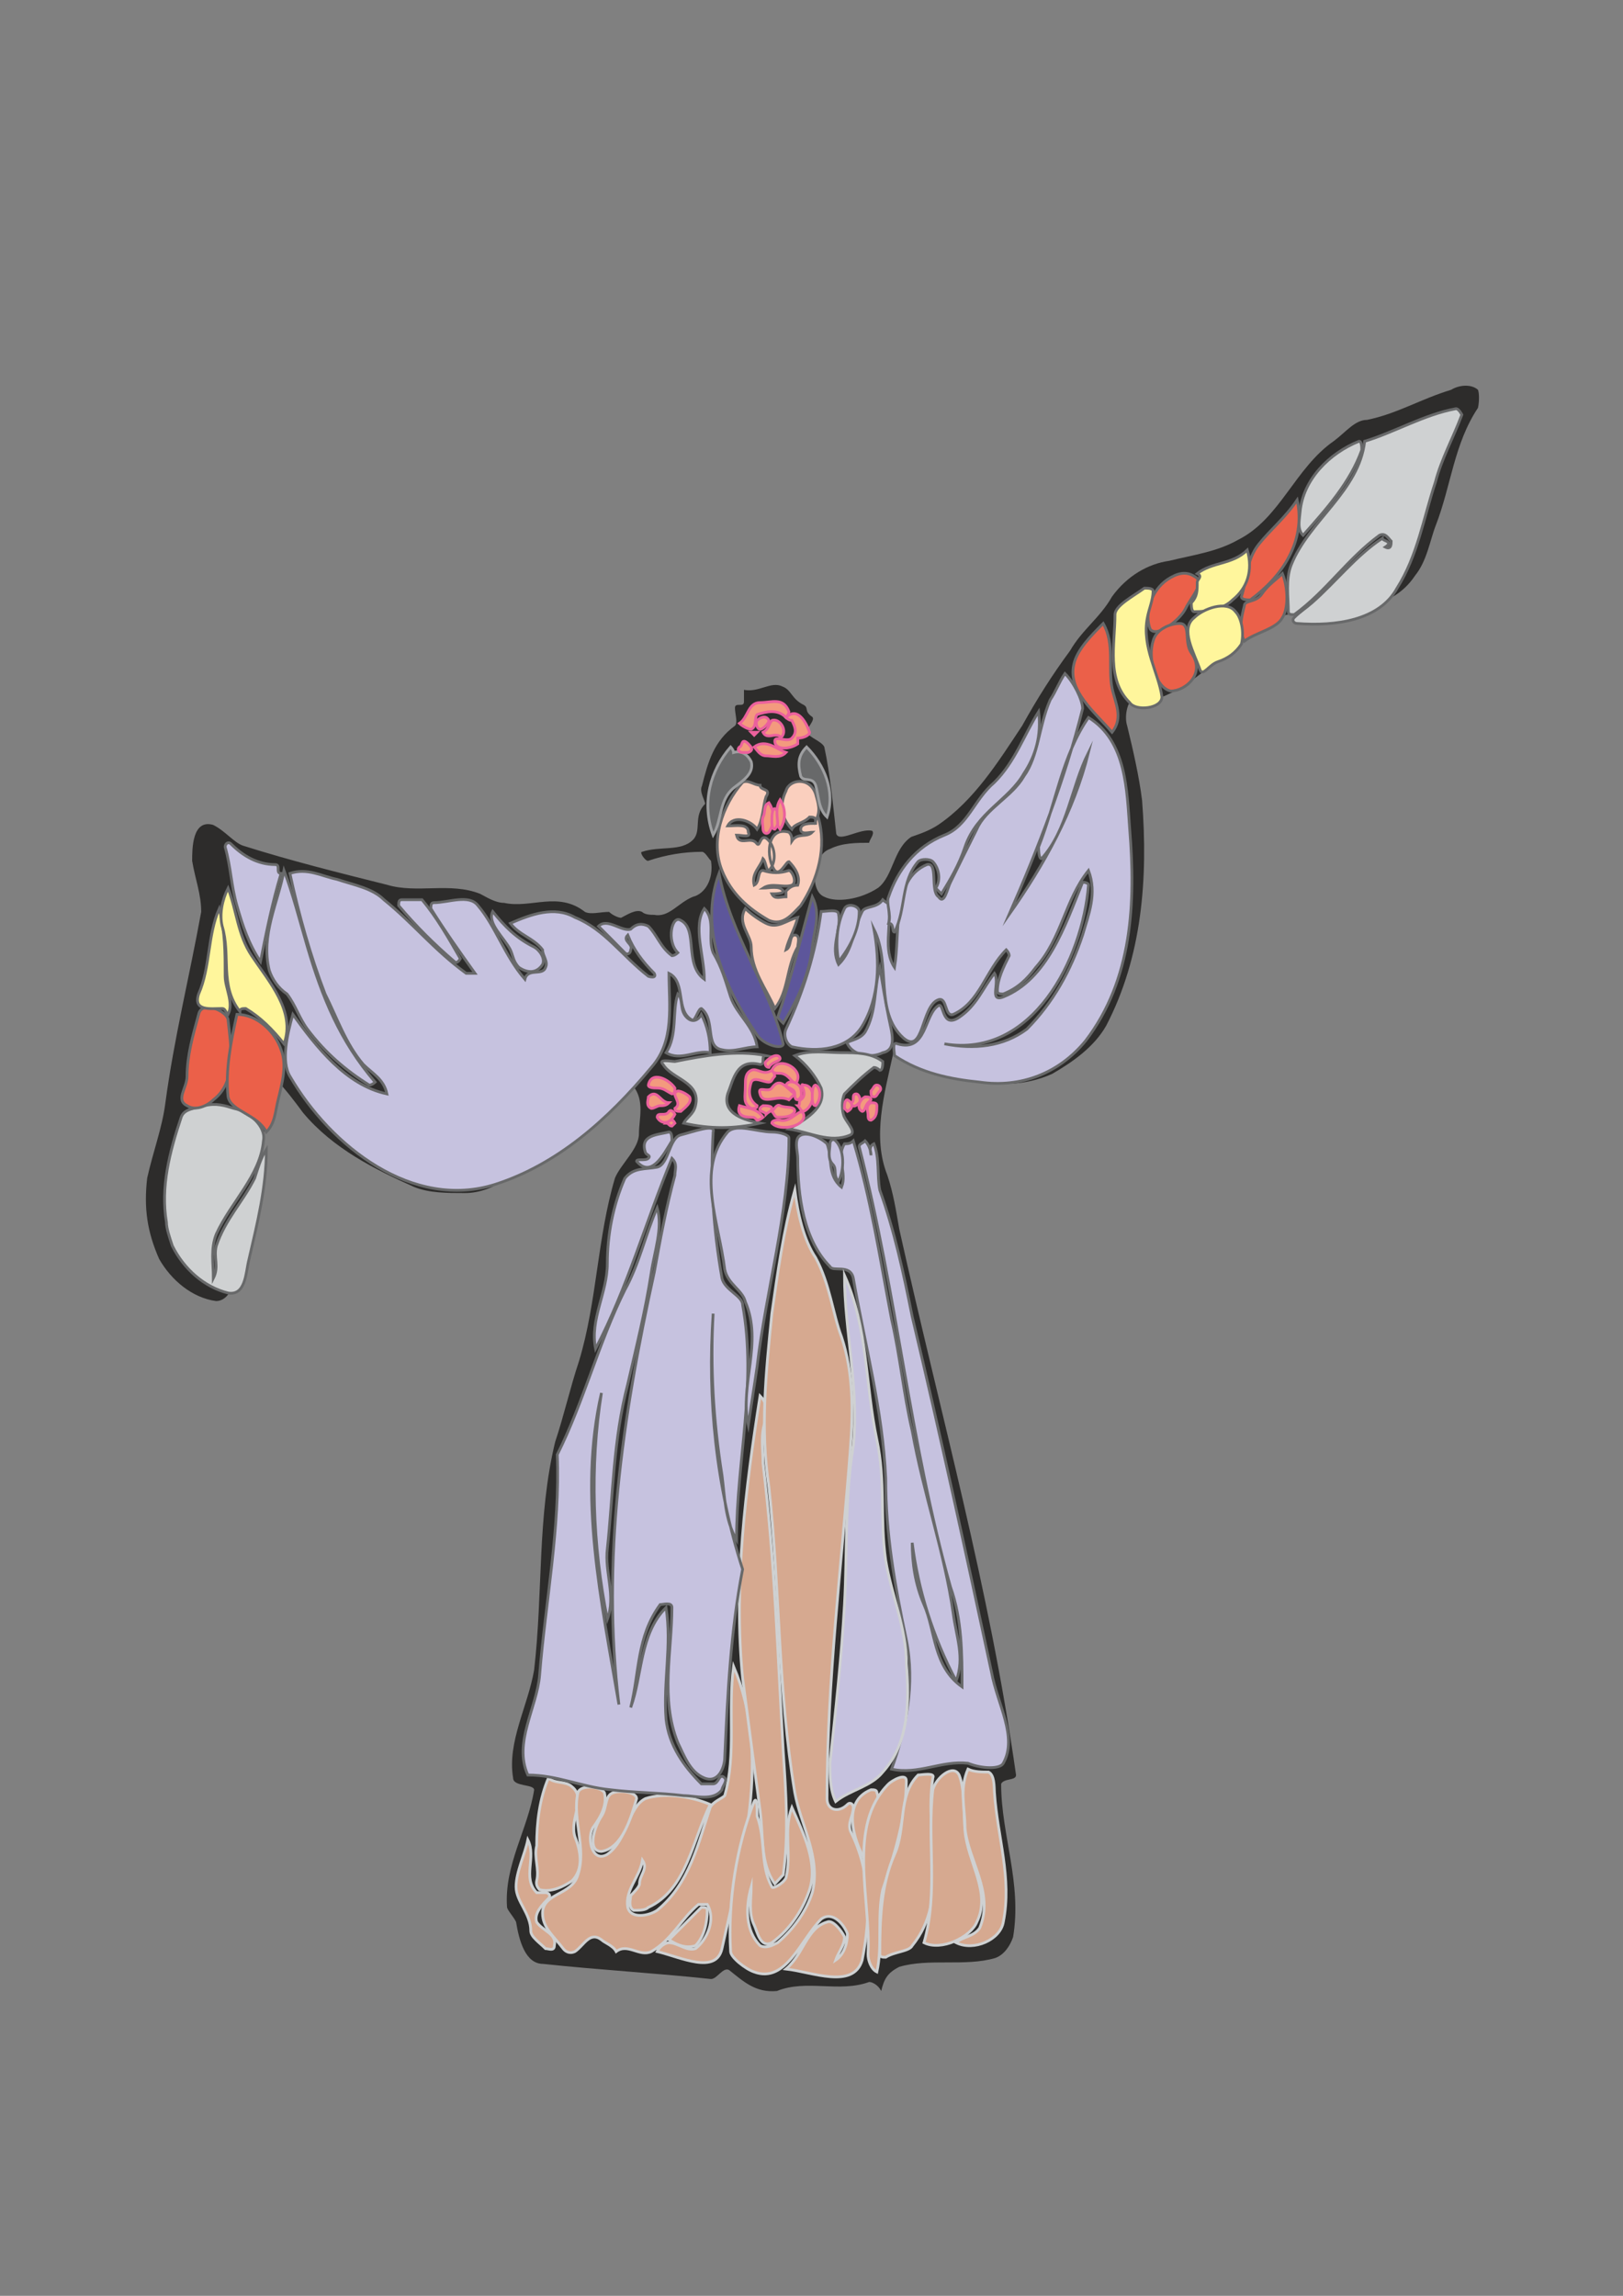 <?xml version="1.0" encoding="utf-8"?>
<!-- Created by UniConvertor 2.0rc4 (https://sk1project.net/) -->
<svg xmlns="http://www.w3.org/2000/svg" height="841.89pt" viewBox="0 0 595.276 841.89" width="595.276pt" version="1.1" xmlns:xlink="http://www.w3.org/1999/xlink" id="f0d2c311-f612-11ea-b9d2-dcc15c148e23">

<rect x="0" y="0" width="595.276" height="841.89" fill="#808080" stroke="none"/>

<g>
	<path style="fill:#2d2c2b;" d="M 170.558,437.505 C 164.006,437.505 157.382,437.505 151.91,435.273 137.582,428.865 122.174,421.233 111.158,408.057 107.918,403.665 104.606,399.273 101.294,395.961 93.59,420.153 95.75,447.369 84.806,471.561 84.806,473.793 82.574,477.105 79.262,477.105 70.478,475.953 62.774,469.401 58.382,461.697 53.99,451.761 52.694,442.977 53.99,431.961 56.15,422.313 59.462,413.601 60.614,404.745 63.854,380.553 69.398,358.593 73.79,334.401 73.79,327.777 71.558,322.305 70.478,315.681 70.478,311.289 70.478,300.273 78.182,302.505 82.574,304.665 85.886,309.057 89.198,310.137 106.766,315.681 124.406,320.073 141.974,324.465 152.99,327.777 165.086,323.385 176.102,327.777 178.262,328.857 181.574,331.089 184.886,331.089 194.75,333.249 204.686,326.697 214.55,334.401 216.782,335.481 220.094,334.401 223.406,334.401 224.486,335.481 226.718,336.561 227.798,336.561 229.958,335.481 233.27,333.249 235.502,334.401 236.582,335.481 238.814,335.481 239.894,335.481 245.366,336.561 248.678,331.089 254.15,328.857 258.614,327.777 261.854,322.305 260.774,315.681 259.694,314.601 258.614,312.369 257.462,312.369 250.91,312.369 244.286,313.449 237.662,315.681 236.582,315.681 234.35,312.369 235.502,312.369 242.054,310.137 249.758,312.369 254.15,307.977 257.462,304.665 254.15,299.193 258.614,294.801 258.614,293.505 256.382,290.337 257.462,288.177 259.694,279.393 261.854,271.689 269.558,266.145 270.71,265.065 269.558,261.753 269.558,259.593 269.558,257.361 272.87,259.593 272.87,257.361 272.87,256.281 272.87,254.049 272.87,252.969 278.414,254.049 282.806,249.657 286.982,251.745 290.294,252.969 290.294,256.281 294.686,258.441 296.846,259.593 294.686,260.673 297.926,262.905 299.15,263.841 295.766,267.297 295.766,268.377 296.846,270.537 301.166,271.689 302.318,273.849 304.478,283.785 305.63,295.881 306.71,305.745 307.79,309.057 315.494,303.585 319.886,304.665 320.966,305.745 318.806,307.977 318.806,309.057 314.414,309.057 308.87,309.057 304.478,311.289 297.926,313.449 296.846,326.697 302.318,328.857 306.71,331.089 315.494,329.937 322.118,325.545 327.662,321.153 327.662,311.289 334.214,306.897 337.526,305.745 340.766,304.665 344.078,302.505 357.326,293.505 366.11,279.393 374.894,266.145 380.366,256.281 385.91,247.497 392.462,238.641 396.926,230.865 403.478,226.545 407.87,218.769 413.414,211.137 421.118,206.745 428.822,205.665 437.606,203.505 446.39,202.353 454.094,197.961 469.502,190.257 474.974,171.537 489.302,161.673 493.694,158.361 497.006,153.969 501.398,153.969 512.414,151.737 521.198,146.265 532.214,142.953 535.526,140.937 539.918,140.937 542.078,142.953 542.582,144.105 542.582,147.345 542.078,149.577 533.294,162.753 532.214,178.161 526.67,192.489 524.51,197.961 523.43,205.665 518.966,211.137 514.574,217.761 508.022,221.073 501.398,222.153 491.534,224.385 481.598,223.305 471.734,225.465 454.094,230.865 443.078,249.657 424.43,256.281 421.118,257.361 417.806,255.201 415.574,256.281 413.414,257.361 412.334,262.905 413.414,266.145 415.574,275.001 417.806,284.721 418.886,293.505 421.118,322.305 418.886,350.889 405.71,376.161 401.318,383.865 393.614,389.337 385.91,393.801 366.11,402.585 346.31,393.801 327.662,386.097 324.278,401.505 319.886,416.841 325.43,430.881 327.662,437.505 328.67,444.057 329.822,450.681 345.23,520.017 362.798,581.577 372.662,650.913 372.662,653.073 368.27,651.993 367.19,654.153 367.19,672.873 374.894,690.441 371.582,710.313 370.502,713.553 368.27,716.865 365.03,718.017 354.014,721.257 340.766,718.017 329.822,721.257 325.43,723.489 324.278,725.721 323.198,730.113 322.118,727.881 319.886,726.801 318.806,726.801 307.79,730.833 295.766,725.721 284.966,730.113 277.262,730.833 272.87,726.801 267.398,722.409 265.166,721.257 263.006,725.721 260.774,725.721 239.894,723.489 220.094,722.409 199.214,720.177 192.59,720.177 190.358,711.393 189.278,704.769 188.198,702.609 185.966,700.377 185.966,699.297 184.886,683.889 193.67,670.713 195.902,656.385 195.902,654.153 188.198,655.305 188.198,651.993 185.966,638.817 193.67,625.569 195.902,612.393 199.214,583.809 196.982,556.305 203.606,528.801 206.918,518.865 209.078,509.001 212.39,499.065 219.014,477.105 219.014,453.993 225.566,431.961 227.798,426.705 234.35,421.233 234.35,415.761 234.35,410.289 236.582,403.665 232.19,398.193 221.174,414.681 202.454,423.393 185.966,431.961 181.574,435.273 176.102,437.505 170.558,437.505 L 170.558,437.505 Z" />
	<path style="stroke:#68696a;stroke-width:1.008;stroke-miterlimit:10.433;fill:#facfbe;" d="M 275.534,347.217 C 275.534,355.857 280.934,362.337 284.174,369.825 289.358,363.417 288.278,354.777 292.598,347.217 292.598,346.137 293.678,342.897 291.518,342.897 289.358,342.897 290.438,347.217 288.278,348.297 289.358,343.977 291.518,340.737 292.598,336.417 288.278,337.497 285.254,340.737 280.934,338.577 278.774,337.497 275.534,335.337 273.374,333.177 270.134,338.577 275.534,342.897 275.534,347.217 L 275.534,347.217 Z" />
	<path style="stroke:#68696a;stroke-width:1.008;stroke-miterlimit:10.433;fill:#facfbe;" d="M 264.806,319.209 C 268.19,327.705 274.454,333.177 282.014,337.497 287.27,339.657 290.438,335.337 293.678,332.097 300.086,322.449 303.326,310.569 300.086,299.625 299.15,299.625 299.15,300.849 299.15,301.929 296.918,301.929 293.678,301.929 293.678,304.089 293.678,306.249 296.918,305.169 297.926,305.169 295.838,307.329 292.598,305.169 290.438,308.409 290.438,307.329 290.438,306.249 289.358,305.169 280.934,302.865 280.934,314.889 284.174,319.209 286.118,321.369 288.278,315.969 289.358,315.969 291.518,318.129 293.678,321.369 292.598,324.609 290.438,324.609 289.358,325.689 288.278,326.769 288.278,327.777 288.278,327.777 288.278,328.857 286.118,328.857 284.174,329.937 283.094,327.777 284.174,327.777 287.27,327.777 287.27,326.769 286.118,324.609 282.014,325.689 279.854,325.689 283.094,323.529 287.27,325.689 290.438,324.609 292.598,323.529 290.438,319.209 289.358,319.209 286.118,320.289 283.094,320.289 279.854,319.209 277.694,319.209 278.774,323.529 276.614,324.609 275.534,320.289 278.774,318.129 279.854,314.889 280.934,315.969 280.934,319.209 282.014,319.209 285.254,315.969 284.174,309.489 280.934,307.329 278.774,306.249 278.774,310.569 277.694,309.489 275.534,306.249 271.214,310.569 270.134,306.249 272.366,306.249 275.534,307.329 274.454,305.169 274.454,301.929 270.134,302.865 266.894,302.865 269.054,298.689 275.534,300.849 277.694,304.089 279.854,300.849 279.854,295.449 280.934,292.209 283.094,288.969 278.774,290.049 278.774,287.961 276.614,287.961 274.454,285.801 272.366,286.881 264.806,295.449 260.486,308.409 264.806,319.209 L 264.806,319.209 Z" />
	<path style="stroke:#68696a;stroke-width:1.008;stroke-miterlimit:10.433;fill:#facfbe;" d="M 299.15,291.129 C 296.918,284.649 289.358,285.801 288.278,290.049 286.118,294.369 286.118,299.625 290.438,304.089 291.518,301.929 294.758,301.929 296.918,299.625 297.926,299.625 299.15,299.625 299.15,300.849 301.166,297.609 300.086,294.369 299.15,291.129 L 299.15,291.129 Z" />
	<path style="stroke:#cfd1d2;stroke-width:1.008;stroke-miterlimit:10.433;fill:#d6a990;" d="M 196.838,689.721 C 196.622,690.801 196.838,691.881 197.918,692.961 202.238,694.041 206.558,691.881 209.798,689.721 214.118,685.401 213.038,678.921 210.878,673.593 208.718,667.113 215.198,659.553 209.798,655.233 207.638,653.073 203.318,654.153 201.158,651.993 197.918,659.553 196.838,668.193 196.838,676.833 195.758,681.081 197.918,685.401 196.838,689.721 L 196.838,689.721 Z" />
	<path style="stroke:#cfd1d2;stroke-width:1.008;stroke-miterlimit:10.433;fill:#d6a990;" d="M 206.558,714.561 C 207.206,715.425 208.718,716.649 210.878,715.641 214.118,713.481 216.278,708.081 220.598,711.321 221.678,712.401 224.918,713.481 225.998,715.641 230.246,712.401 234.566,717.729 238.886,715.641 246.446,711.321 249.686,703.761 256.166,698.361 257.246,698.361 258.326,698.361 259.406,698.361 262.646,703.761 259.406,711.321 255.086,714.561 251.846,715.641 248.606,712.401 245.366,712.401 244.286,712.401 242.126,713.481 241.046,715.641 249.686,717.729 262.646,724.209 264.806,714.561 272.366,680.001 283.094,644.433 269.054,611.025 266.894,627.225 270.134,643.353 265.814,658.473 264.806,659.553 261.566,660.633 260.486,662.793 256.166,675.753 252.926,690.801 241.046,700.521 237.806,702.681 231.326,703.761 230.246,699.441 229.166,692.961 234.566,688.641 235.646,682.161 237.806,685.401 234.566,687.489 234.566,690.801 234.566,691.881 232.406,694.041 231.326,695.121 231.326,696.201 230.246,699.441 232.406,700.521 234.566,700.521 236.726,700.521 237.806,699.441 251.846,692.961 254.006,674.673 260.486,661.713 252.926,658.473 243.206,657.393 236.726,659.553 230.246,662.793 230.246,674.673 222.758,680.001 217.358,683.241 215.198,674.673 217.358,670.353 220.598,666.033 222.758,661.713 221.678,657.393 220.598,655.233 213.038,654.153 211.958,657.393 209.798,667.113 215.198,677.769 211.958,687.489 209.798,695.121 198.998,694.041 198.998,701.601 198.998,707.001 203.318,710.241 206.558,714.561 L 206.558,714.561 Z" />
	<path style="stroke:#cfd1d2;stroke-width:1.008;stroke-miterlimit:10.433;fill:#d6a990;" d="M 189.278,691.881 C 189.278,697.353 194.678,701.601 194.678,708.081 194.678,710.241 197.918,712.401 200.078,714.561 201.158,714.561 203.318,715.641 203.318,713.481 204.398,709.161 198.998,708.081 196.838,704.841 195.758,701.601 198.998,698.361 201.158,696.201 202.238,695.121 201.158,694.041 200.078,694.041 198.998,694.041 197.918,694.041 196.838,694.041 191.438,688.641 196.838,681.081 193.598,674.673 192.518,680.001 189.278,686.481 189.278,691.881 L 189.278,691.881 Z" />
	<path style="stroke:#cfd1d2;stroke-width:1.008;stroke-miterlimit:10.433;fill:#d6a990;" d="M 220.598,666.033 C 217.934,669.993 215.198,678.921 220.598,678.921 228.086,677.769 231.326,667.113 233.486,659.553 233.486,657.393 228.086,656.313 224.918,657.393 221.678,658.473 222.758,662.793 220.598,666.033 L 220.598,666.033 Z" />
	<path style="stroke:#cfd1d2;stroke-width:1.008;stroke-miterlimit:10.433;fill:#d6a990;" d="M 278.774,663.873 C 280.07,673.737 278.774,683.241 284.174,690.801 285.254,689.721 286.118,688.641 287.27,687.489 289.358,672.513 288.278,657.393 287.27,642.273 285.254,606.705 284.174,572.217 279.854,536.649 279.854,531.249 278.774,525.849 280.934,520.521 282.014,517.209 280.934,514.041 278.774,511.881 273.374,546.369 269.054,580.857 272.366,615.345 274.454,631.545 276.614,647.673 278.774,663.873 L 278.774,663.873 Z" />
	<path style="stroke:#cfd1d2;stroke-width:1.008;stroke-miterlimit:10.433;fill:#d6a990;" d="M 303.326,659.553 C 303.326,616.353 308.654,574.377 311.894,531.249 312.974,517.209 312.974,503.241 308.654,490.281 305.414,481.713 304.406,470.913 299.15,461.193 294.758,454.713 292.598,444.993 291.518,436.425 287.27,451.473 285.254,466.593 283.094,481.713 280.934,503.241 278.774,523.689 282.014,545.289 286.118,583.017 285.254,619.665 291.518,657.393 293.678,669.273 301.166,681.081 297.926,694.041 295.838,700.521 291.518,707.001 285.254,712.401 283.094,713.481 280.934,714.561 278.774,713.481 273.374,708.081 273.374,699.441 275.534,691.881 275.534,696.201 274.454,701.601 276.614,705.921 277.694,708.081 278.774,714.561 283.094,712.401 290.438,707.001 294.758,699.441 296.918,692.961 300.086,683.241 294.758,672.513 290.438,662.793 287.27,671.433 290.438,680.001 288.278,688.641 287.27,690.801 283.094,692.961 283.094,691.881 278.774,684.321 280.934,674.673 277.694,666.033 277.694,663.873 277.694,658.473 276.614,660.633 270.134,676.833 266.894,697.281 267.974,715.641 267.974,717.729 273.374,722.049 276.614,723.129 288.278,727.449 293.678,711.321 301.166,703.761 305.414,700.521 309.734,705.921 310.814,709.161 310.814,712.401 309.734,716.649 306.494,718.809 307.574,715.641 309.734,713.481 309.734,710.241 308.654,708.081 305.414,703.761 303.326,704.841 295.838,707.001 294.758,716.649 288.278,722.049 297.926,723.129 312.974,729.609 316.214,718.809 319.454,702.681 319.454,686.481 311.894,671.433 310.814,668.193 312.974,666.033 312.974,662.793 312.974,661.713 311.894,660.633 310.814,661.713 307.574,664.953 303.326,663.873 303.326,659.553 L 303.326,659.553 Z" />
	<path style="stroke:#cfd1d2;stroke-width:1.008;stroke-miterlimit:10.433;fill:#d6a990;" d="M 248.606,708.081 C 247.526,709.161 246.446,710.241 245.366,711.321 248.606,713.481 251.846,714.561 255.086,713.481 258.326,710.241 259.406,704.841 259.406,700.521 259.406,699.441 258.326,699.441 257.246,699.441 254.006,702.681 251.846,704.841 248.606,708.081 L 248.606,708.081 Z" />
	<path style="stroke:#cfd1d2;stroke-width:1.008;stroke-miterlimit:10.433;fill:#d6a990;" d="M 320.534,663.873 C 320.894,661.713 322.694,659.553 321.614,657.393 321.614,656.313 320.534,656.313 319.454,656.313 308.654,660.633 312.974,674.673 317.294,682.161 320.534,676.833 319.454,670.353 320.534,663.873 L 320.534,663.873 Z" />
	<path style="stroke:#cfd1d2;stroke-width:1.008;stroke-miterlimit:10.433;fill:#d6a990;" d="M 325.934,654.153 C 310.526,669.489 319.454,696.201 318.374,716.649 318.374,718.809 319.454,722.049 321.614,723.129 323.774,713.481 321.614,702.681 323.774,692.961 328.094,680.001 332.414,666.033 332.414,653.073 332.414,649.833 327.014,653.073 325.934,654.153 L 325.934,654.153 Z" />
	<path style="stroke:#cfd1d2;stroke-width:1.008;stroke-miterlimit:10.433;fill:#d6a990;" d="M 328.094,680.001 C 323.126,691.233 322.694,703.761 322.694,716.649 322.694,717.729 323.774,717.729 324.854,717.729 328.094,715.641 333.494,715.641 334.574,713.481 348.614,696.201 338.894,673.593 342.134,651.993 343.214,649.833 337.814,650.913 336.734,650.913 329.174,658.473 332.414,670.353 328.094,680.001 L 328.094,680.001 Z" />
	<path style="stroke:#cfd1d2;stroke-width:1.008;stroke-miterlimit:10.433;fill:#d6a990;" d="M 353.942,671.433 C 353.294,663.801 353.942,656.313 351.782,650.913 349.622,646.593 343.214,651.993 342.134,656.313 339.974,674.673 344.222,694.041 338.894,712.401 345.302,715.641 356.102,710.241 358.262,704.841 363.662,694.041 355.022,683.241 353.942,671.433 L 353.942,671.433 Z" />
	<path style="stroke:#cfd1d2;stroke-width:1.008;stroke-miterlimit:10.433;fill:#d6a990;" d="M 364.742,657.393 C 364.598,655.017 364.742,650.913 362.582,649.833 360.422,649.833 357.182,649.833 355.022,648.753 351.782,656.313 353.942,662.793 353.942,670.353 355.022,682.161 364.742,694.041 359.342,707.001 357.182,710.241 352.862,710.241 350.702,712.401 357.182,715.641 366.902,711.321 367.982,704.841 371.222,688.641 365.822,673.593 364.742,657.393 L 364.742,657.393 Z" />
	<path style="stroke:#68696a;stroke-width:1.008;stroke-miterlimit:10.433;fill:#c6c2df;" d="M 197.918,614.265 C 196.982,626.145 188.198,639.033 193.598,650.913 204.398,650.913 213.038,655.233 223.838,656.313 232.406,657.393 242.126,657.393 250.766,658.473 255.086,658.473 261.566,660.633 264.806,656.313 264.806,655.233 266.894,653.073 265.814,651.993 263.726,649.833 263.726,654.153 261.566,654.153 260.486,654.153 258.326,654.153 257.246,654.153 250.766,647.673 245.366,640.113 244.286,630.465 243.206,616.425 246.446,603.465 244.286,589.497 234.566,599.217 235.646,614.265 231.326,626.145 234.566,613.185 233.486,600.225 242.126,588.417 243.206,588.417 246.446,587.337 246.446,589.497 246.446,605.625 242.126,622.905 248.606,639.033 250.766,643.353 252.926,649.833 258.326,651.993 263.726,654.153 265.814,647.673 265.814,644.433 266.894,620.745 267.974,598.137 272.366,575.457 262.646,545.289 259.406,512.961 261.566,481.713 260.486,501.081 261.566,520.521 264.806,540.969 265.814,548.529 265.814,557.169 270.134,564.657 270.134,535.569 277.694,507.561 272.366,478.473 272.366,475.233 265.814,473.073 264.806,468.753 261.566,450.393 260.486,433.185 261.566,415.113 262.646,411.873 254.006,415.113 249.686,416.193 245.366,417.273 245.366,426.921 241.046,428.001 236.726,428.865 232.406,428.001 229.166,432.105 224.918,441.825 222.758,452.553 222.758,463.353 222.758,474.153 216.278,483.801 218.438,494.601 230.246,471.993 236.726,448.233 246.446,424.761 248.606,426.921 247.526,428.865 247.526,431.025 244.286,442.905 242.126,454.713 239.966,466.593 228.086,520.521 220.598,572.217 227.006,625.065 220.598,587.337 211.958,548.529 220.598,510.801 216.278,537.729 217.358,566.745 222.758,593.817 225.998,585.177 221.678,576.537 222.758,567.897 224.918,547.449 224.918,528.009 230.246,507.561 233.486,493.521 236.726,480.633 238.886,466.593 239.966,459.033 243.206,450.393 241.046,442.905 236.726,452.553 234.566,463.353 229.166,473.073 219.518,492.441 214.118,514.041 204.398,533.409 205.478,560.409 200.078,587.337 197.918,614.265 L 197.918,614.265 Z" />
	<path style="stroke:#68696a;stroke-width:1.008;stroke-miterlimit:10.433;fill:#c6c2df;" d="M 283.094,415.113 C 277.622,415.113 270.134,411.873 266.894,415.113 255.086,428.865 263.726,448.233 265.814,465.513 266.894,470.913 272.366,473.073 273.374,477.393 279.854,492.441 271.214,507.561 274.454,522.609 275.534,515.121 276.614,508.641 277.694,501.081 280.934,473.073 289.358,444.993 289.358,417.273 289.358,416.193 286.118,415.113 283.094,415.113 L 283.094,415.113 Z" />
	<path style="stroke:#68696a;stroke-width:1.008;stroke-miterlimit:10.433;fill:#c6c2df;" d="M 292.598,424.761 C 292.598,438.585 294.758,454.713 304.406,464.433 305.414,466.593 311.894,463.353 312.974,468.753 317.294,493.521 323.774,517.209 324.854,542.049 324.854,562.497 328.094,580.857 332.414,601.305 335.654,617.505 332.414,633.705 327.014,648.753 336.734,650.913 345.302,645.513 355.022,646.593 360.422,648.753 366.902,648.753 367.982,646.593 373.382,636.945 365.822,625.065 363.662,613.185 353.942,567.897 345.302,528.009 334.574,482.793 331.334,466.593 328.094,451.473 322.694,436.425 321.614,431.025 322.694,424.761 320.534,419.433 318.374,420.513 319.454,422.601 319.454,423.681 319.454,421.521 318.374,419.433 317.294,418.353 316.214,419.433 315.134,419.433 315.134,420.513 329.174,475.233 333.494,528.009 348.614,581.937 352.862,593.817 352.862,606.705 352.862,618.585 342.134,611.025 343.214,598.137 338.894,588.417 335.654,580.857 334.574,573.297 334.574,565.737 336.734,583.017 342.134,600.225 350.702,616.425 353.942,607.785 350.702,600.225 349.622,591.657 346.382,568.977 338.894,548.529 334.574,524.697 331.334,510.801 330.254,497.841 327.014,483.801 322.694,461.193 319.454,439.665 312.974,418.353 311.894,419.433 310.814,419.433 309.734,419.433 306.494,424.761 310.814,429.945 308.654,435.345 303.326,431.025 305.414,424.761 303.326,419.433 301.166,417.273 294.758,414.033 292.598,417.273 291.518,419.433 292.598,422.601 292.598,424.761 L 292.598,424.761 Z" />
	<path style="stroke:#cfd1d2;stroke-width:1.008;stroke-miterlimit:10.433;fill:#c6c2df;" d="M 309.734,588.417 C 308.654,607.785 306.494,627.225 304.406,646.593 304.406,650.913 304.406,656.313 306.494,660.633 311.894,656.313 319.454,655.233 323.774,649.833 333.494,639.033 333.494,623.985 332.414,609.945 332.414,597.057 327.014,585.177 324.854,572.217 322.694,557.169 324.854,543.129 321.614,528.009 317.294,507.561 318.374,487.041 309.734,467.673 309.734,488.121 315.134,508.641 312.974,530.169 309.734,549.609 310.814,568.977 309.734,588.417 L 309.734,588.417 Z" />
	<path style="stroke:#68696a;stroke-width:1.008;stroke-miterlimit:10.433;fill:#c6c2df;" d="M 267.974,365.577 C 266.03,359.601 264.806,354.777 261.566,349.377 259.406,343.977 262.646,337.497 258.326,333.177 254.006,339.657 258.326,350.457 258.326,359.097 250.766,353.697 256.166,340.737 249.686,337.497 246.446,335.337 244.286,345.057 248.606,349.377 248.606,349.377 247.526,350.457 246.446,350.457 242.126,347.217 241.046,342.897 237.806,339.657 235.646,338.577 233.486,338.577 231.326,340.737 228.086,341.817 222.758,336.417 219.518,339.657 222.758,342.897 225.998,346.137 229.166,349.377 230.246,350.457 231.326,349.377 231.326,348.297 232.406,346.137 228.086,345.057 230.246,342.897 232.406,348.297 235.646,352.617 239.966,356.937 241.046,359.097 237.806,358.017 237.806,358.017 228.086,350.457 221.678,340.737 210.878,336.417 203.318,332.097 194.678,335.337 187.19,338.577 190.358,342.897 195.758,343.977 198.998,348.297 198.998,350.457 201.158,352.617 200.078,354.777 198.998,358.017 193.598,354.777 192.518,359.097 185.03,350.457 181.79,339.657 175.31,332.097 172.07,327.777 164.51,331.017 159.11,331.017 158.03,331.017 158.03,332.097 158.03,333.177 163.43,341.817 168.83,349.377 174.23,356.937 173.15,356.937 172.07,356.937 170.99,356.937 159.11,348.297 151.55,338.577 140.822,329.937 136.502,325.689 130.022,324.609 123.542,322.449 118.142,321.369 112.742,318.129 106.334,320.289 109.574,335.337 113.822,350.457 119.222,364.497 123.542,373.065 126.782,382.785 133.262,390.345 136.502,393.585 140.822,395.745 141.902,401.145 126.782,397.905 115.982,383.865 107.414,371.985 105.254,379.545 103.094,389.265 106.334,394.665 121.382,420.513 151.55,443.985 181.79,434.265 204.398,426.921 222.758,410.793 238.886,391.425 247.526,381.705 245.366,368.745 245.366,356.937 251.846,360.177 247.526,370.905 254.006,374.145 255.086,374.145 256.166,369.825 257.246,369.825 262.646,374.145 258.326,383.865 264.806,384.945 269.054,386.025 273.374,383.865 277.694,383.865 276.614,376.305 270.134,371.985 267.974,365.577 L 267.974,365.577 Z" />
	<path style="stroke:#68696a;stroke-width:1.008;stroke-miterlimit:10.433;fill:#c6c2df;" d="M 112.742,347.217 C 109.862,337.425 107.414,327.777 104.174,319.209 102.014,331.017 95.534,342.897 98.774,355.857 99.854,359.097 102.014,362.337 105.254,364.497 108.494,368.745 109.574,373.065 112.742,377.385 119.222,386.025 126.782,392.505 135.422,397.905 136.502,397.905 137.582,396.825 137.582,396.825 124.622,381.705 118.142,365.577 112.742,347.217 L 112.742,347.217 Z" />
	<path style="stroke:#68696a;stroke-width:1.008;stroke-miterlimit:10.433;fill:#c6c2df;" d="M 86.894,332.097 C 88.982,339.441 91.214,346.137 95.534,352.617 97.694,341.817 99.854,331.017 103.094,320.289 100.934,320.289 103.094,317.049 100.934,317.049 94.454,317.049 89.054,313.809 84.734,309.489 83.654,308.409 82.574,309.489 82.574,310.569 84.734,318.129 84.734,324.609 86.894,332.097 L 86.894,332.097 Z" />
	<path style="stroke:#68696a;stroke-width:1.008;stroke-miterlimit:10.433;fill:#c6c2df;" d="M 151.55,329.937 C 150.47,329.937 148.382,329.937 147.302,329.937 146.222,329.937 146.222,331.017 146.222,332.097 152.63,339.657 159.11,346.137 166.67,352.617 167.75,353.697 168.83,351.537 168.83,351.537 164.51,343.977 160.19,336.417 154.79,329.937 153.782,329.937 152.63,329.937 151.55,329.937 L 151.55,329.937 Z" />
	<path style="stroke:#68696a;stroke-width:1.008;stroke-miterlimit:10.433;fill:#c6c2df;" d="M 187.19,348.297 C 188.198,350.457 188.198,352.617 190.358,354.777 193.598,356.937 196.838,356.937 198.998,353.697 200.078,351.537 197.918,348.297 195.758,347.217 189.278,343.977 185.03,339.657 180.71,334.257 178.55,338.577 185.03,343.977 187.19,348.297 L 187.19,348.297 Z" />
	<path style="stroke:#68696a;stroke-width:1.008;stroke-miterlimit:10.433;fill:#c6c2df;" d="M 251.846,373.065 C 249.11,370.329 250.766,366.585 248.606,364.497 246.446,370.905 248.606,379.545 244.286,386.025 249.686,389.265 255.086,384.945 260.486,386.025 260.486,380.625 259.406,376.305 257.246,371.985 256.166,374.145 254.006,375.225 251.846,373.065 L 251.846,373.065 Z" />
	<path style="stroke:#68696a;stroke-width:1.008;stroke-miterlimit:10.433;fill:#c6c2df;" d="M 325.934,373.065 C 324.638,366.657 323.774,361.257 322.694,354.777 320.534,362.337 321.614,370.905 317.294,378.465 315.134,381.705 309.734,381.705 310.814,382.785 312.974,387.105 319.454,388.185 323.774,386.025 329.174,384.945 327.014,378.465 325.934,373.065 L 325.934,373.065 Z" />
	<path style="stroke:#68696a;stroke-width:1.008;stroke-miterlimit:10.433;fill:#c6c2df;" d="M 344.222,366.585 C 347.462,365.577 346.382,373.065 349.622,371.985 359.342,367.665 361.502,355.857 369.062,348.297 369.062,348.297 370.142,349.377 370.142,350.457 367.982,354.777 365.822,359.097 365.822,363.417 365.822,364.497 366.902,364.497 367.982,364.497 373.382,362.337 376.622,359.097 379.862,354.777 389.51,343.977 390.59,329.937 399.23,319.209 402.47,327.777 399.23,335.337 397.07,342.897 392.75,355.857 386.27,367.665 376.622,377.385 367.982,383.865 357.182,384.945 346.382,382.785 378.782,388.185 397.07,351.537 399.23,324.609 399.23,323.529 397.07,323.529 397.07,323.529 390.59,339.657 384.11,359.097 367.982,365.577 362.582,367.665 366.902,360.177 364.742,356.937 360.422,362.337 358.262,368.745 351.782,373.065 345.302,377.385 346.382,367.665 344.222,368.745 338.894,371.985 339.974,386.025 329.174,382.785 327.014,381.705 328.094,386.025 328.094,387.105 337.814,393.585 348.614,395.745 359.342,396.825 374.462,398.985 388.43,393.585 398.15,381.705 415.43,359.097 416.51,331.017 414.35,304.089 413.27,290.049 413.27,271.761 399.23,263.121 389.51,277.161 387.35,294.369 380.942,310.569 380.942,311.505 380.942,314.889 382.022,314.889 391.67,304.089 392.75,288.969 399.23,275.937 393.83,297.609 383.03,317.049 370.142,335.337 380.942,310.569 390.59,285.801 397.07,259.881 397.07,256.641 393.83,250.161 390.59,246.993 388.43,250.161 387.35,253.401 385.19,256.641 380.942,266.361 380.942,277.161 375.542,284.649 371.222,292.209 361.502,296.529 358.262,304.089 355.022,310.569 351.782,317.049 348.614,323.529 347.462,325.689 346.382,332.097 344.222,328.857 341.054,326.769 344.222,315.969 339.974,317.049 327.014,322.449 330.254,341.817 328.094,354.777 323.774,348.297 327.014,339.657 325.934,332.097 325.934,331.017 324.854,331.017 323.774,329.937 321.614,333.177 317.294,332.097 316.214,334.257 312.974,340.737 312.974,348.297 307.574,353.697 304.406,347.217 308.654,340.737 307.574,335.337 307.574,333.177 303.326,334.257 301.166,334.257 299.15,349.377 294.758,363.417 288.278,377.385 287.27,379.545 288.278,382.785 290.438,383.865 300.086,386.025 310.814,384.945 316.214,376.305 322.694,365.577 322.694,352.617 320.534,340.737 327.014,353.697 320.534,370.905 331.334,380.625 338.894,387.105 337.814,368.745 344.222,366.585 L 344.222,366.585 Z" />
	<path style="stroke:#68696a;stroke-width:1.008;stroke-miterlimit:10.433;fill:#c6c2df;" d="M 353.942,310.569 C 358.19,297.897 370.142,293.289 375.542,283.641 379.862,277.161 382.022,269.601 380.942,260.961 375.542,269.601 372.302,279.321 364.742,286.881 357.182,293.289 355.022,302.865 346.382,306.249 335.654,310.569 329.174,319.209 325.934,328.857 324.854,331.017 327.014,335.337 325.934,338.577 328.094,338.577 327.014,341.817 328.094,341.817 332.414,333.177 330.254,323.529 336.734,315.969 337.814,314.889 341.054,314.889 342.134,315.969 344.222,318.129 345.302,322.449 343.214,325.689 343.214,325.689 344.222,326.769 345.302,327.777 348.614,322.449 351.782,317.049 353.942,310.569 L 353.942,310.569 Z" />
	<path style="stroke:#68696a;stroke-width:1.008;stroke-miterlimit:10.433;fill:#c6c2df;" d="M 309.734,333.177 C 306.71,339.297 306.494,346.137 307.574,352.617 311.894,347.217 315.134,340.737 315.134,334.257 315.134,332.097 310.814,331.017 309.734,333.177 L 309.734,333.177 Z" />
	<path style="stroke:#68696a;stroke-width:1.008;stroke-miterlimit:10.433;fill:#cfd1d2;" d="M 476.846,187.665 C 476.558,190.905 475.766,194.145 477.926,196.305 486.566,186.585 495.206,176.865 499.454,165.057 499.454,163.977 499.454,161.817 498.446,161.817 487.646,166.137 477.926,175.785 476.846,187.665 L 476.846,187.665 Z" />
	<path style="stroke:#68696a;stroke-width:1.008;stroke-miterlimit:10.433;fill:#cfd1d2;" d="M 481.166,221.073 C 478.862,223.089 476.846,224.313 474.686,226.473 473.606,227.553 474.686,228.633 475.766,228.633 489.806,229.713 505.934,227.553 512.414,215.673 519.974,203.721 522.134,189.825 526.454,176.865 528.686,168.297 532.934,160.737 536.174,152.097 536.174,152.097 535.094,149.865 534.014,149.865 522.134,152.097 511.334,158.577 500.534,161.817 498.446,180.105 480.086,190.905 473.606,207.105 471.446,212.433 472.526,218.769 472.526,224.313 472.526,225.393 473.606,225.393 474.686,225.393 486.566,216.753 494.126,204.945 505.934,196.305 508.094,195.225 509.174,197.385 510.254,198.465 510.254,199.545 510.254,201.705 508.094,200.625 511.334,198.465 507.014,198.465 507.014,197.385 497.366,203.721 489.806,213.513 481.166,221.073 L 481.166,221.073 Z" />
	<path style="stroke:#68696a;stroke-width:1.008;stroke-miterlimit:10.433;fill:#cfd1d2;" d="M 78.254,468.753 C 78.254,463.353 77.174,457.953 79.334,452.553 84.734,440.745 95.534,431.025 96.614,418.353 97.694,412.953 91.214,407.553 85.814,406.473 82.574,405.465 79.334,404.385 75.014,405.465 71.774,406.473 67.526,406.473 66.446,409.713 62.126,422.601 58.886,435.345 61.046,448.233 61.046,450.393 62.126,453.633 63.206,456.873 67.526,465.513 75.014,471.993 83.654,474.153 90.134,475.233 90.134,466.593 91.214,462.273 94.454,448.233 97.694,435.345 97.694,421.521 95.534,424.761 94.454,428.865 93.374,432.105 89.054,440.745 82.574,447.153 79.334,456.873 78.254,461.193 80.414,464.433 78.254,468.753 L 78.254,468.753 Z" />
	<path style="stroke:#68696a;stroke-width:1.008;stroke-miterlimit:10.433;fill:#cfd1d2;" d="M 255.086,405.465 C 254.366,408.705 251.846,409.713 250.766,411.873 260.486,414.033 269.054,414.033 278.774,411.873 273.374,410.793 264.806,408.633 266.894,401.145 269.054,395.745 270.134,388.185 278.774,390.345 280.934,390.345 278.774,387.105 280.934,387.105 270.134,384.945 258.326,387.105 247.526,389.265 246.446,389.265 241.046,388.185 243.206,390.345 246.446,395.745 257.246,396.825 255.086,405.465 L 255.086,405.465 Z" />
	<path style="stroke:#68696a;stroke-width:1.008;stroke-miterlimit:10.433;fill:#cfd1d2;" d="M 308.654,386.025 C 303.326,386.025 296.918,384.945 291.518,387.105 295.838,390.345 299.15,394.665 301.166,398.985 303.326,406.473 294.758,410.793 289.358,414.033 296.918,415.113 304.406,419.433 311.894,416.193 314.054,415.113 310.814,411.873 309.734,409.713 308.654,407.553 308.654,403.305 309.734,401.145 312.974,397.905 316.214,394.665 320.534,391.425 321.614,391.425 322.694,392.505 322.694,392.505 323.774,392.505 323.774,390.345 323.774,389.265 319.454,386.025 314.054,386.025 308.654,386.025 L 308.654,386.025 Z" />
	<path style="stroke:#68696a;stroke-width:1.008;stroke-miterlimit:10.433;fill:#eb6049;" d="M 68.606,394.665 C 68.606,398.985 64.286,403.305 68.606,405.465 71.774,407.553 76.094,405.465 78.254,403.305 86.894,396.825 84.734,383.865 83.654,374.145 83.654,370.905 73.934,366.585 72.854,371.985 70.766,379.545 68.606,387.105 68.606,394.665 L 68.606,394.665 Z" />
	<path style="stroke:#68696a;stroke-width:1.008;stroke-miterlimit:10.433;fill:#eb6049;" d="M 102.014,403.305 C 103.598,396.897 105.254,390.345 103.094,384.945 100.934,378.465 94.454,371.985 86.894,371.985 84.734,381.705 82.574,392.505 83.654,402.225 84.734,407.553 94.454,408.633 97.694,415.113 100.934,411.873 100.934,407.553 102.014,403.305 L 102.014,403.305 Z" />
	<path style="stroke:#68696a;stroke-width:1.008;stroke-miterlimit:10.433;fill:#eb6049;" d="M 461.726,199.545 C 456.974,205.449 457.478,212.433 455.318,218.769 455.318,219.993 457.478,219.993 458.558,219.993 470.366,211.353 479.006,198.465 475.766,183.345 471.446,189.825 466.046,194.145 461.726,199.545 L 461.726,199.545 Z" />
	<path style="stroke:#68696a;stroke-width:1.008;stroke-miterlimit:10.433;fill:#eb6049;" d="M 462.806,217.833 C 460.646,221.073 456.398,219.993 456.398,222.153 455.318,226.473 454.238,230.649 456.398,235.113 460.646,231.873 468.206,230.649 470.366,226.473 472.526,223.233 472.526,215.673 470.366,210.345 468.206,212.433 464.966,214.593 462.806,217.833 L 462.806,217.833 Z" />
	<path style="stroke:#68696a;stroke-width:1.008;stroke-miterlimit:10.433;fill:#eb6049;" d="M 428.318,212.433 C 421.838,216.753 419.75,225.393 421.838,230.649 423.998,234.033 432.638,227.553 434.798,223.233 436.958,218.769 442.358,213.513 438.038,211.353 434.798,209.265 431.558,210.345 428.318,212.433 L 428.318,212.433 Z" />
	<path style="stroke:#68696a;stroke-width:1.008;stroke-miterlimit:10.433;fill:#eb6049;" d="M 436.958,239.433 C 434.15,235.473 436.958,228.633 432.638,228.633 429.398,228.633 423.998,230.649 422.918,235.113 420.83,241.593 423.998,252.321 429.398,253.401 434.798,253.401 442.358,246.993 436.958,239.433 L 436.958,239.433 Z" />
	<path style="stroke:#68696a;stroke-width:1.008;stroke-miterlimit:10.433;fill:#eb6049;" d="M 407.87,252.321 C 406.358,244.977 408.95,236.193 404.63,228.633 400.31,232.953 394.91,238.353 393.83,243.753 391.67,253.401 401.39,260.961 407.87,268.521 412.19,263.121 408.95,257.649 407.87,252.321 L 407.87,252.321 Z" />
	<path style="stroke:#68696a;stroke-width:1.008;stroke-miterlimit:10.433;fill:#fff69c;" d="M 82.574,358.017 C 82.574,349.305 82.574,341.817 80.414,333.177 76.094,342.897 77.174,354.777 72.854,364.497 70.766,370.905 77.174,369.825 81.494,369.825 82.574,369.825 82.574,370.905 83.654,371.985 85.814,367.665 82.574,362.337 82.574,358.017 L 82.574,358.017 Z" />
	<path style="stroke:#68696a;stroke-width:1.008;stroke-miterlimit:10.433;fill:#fff69c;" d="M 92.294,350.457 C 87.182,342.753 86.894,334.257 83.654,325.689 81.494,329.937 80.414,335.337 81.494,339.657 84.734,350.457 80.414,361.257 87.974,370.905 87.974,369.825 89.054,369.825 90.134,369.825 95.534,373.065 99.854,377.385 104.174,382.785 108.494,370.905 98.774,360.177 92.294,350.457 L 92.294,350.457 Z" />
	<path style="stroke:#68696a;stroke-width:1.008;stroke-miterlimit:10.433;fill:#fff69c;" d="M 420.83,226.473 C 421.406,223.305 422.918,219.993 422.918,216.753 422.918,215.673 420.83,215.673 419.75,215.673 415.43,218.769 408.95,222.153 408.95,225.393 408.95,236.193 405.71,249.153 414.35,257.649 416.51,260.961 426.158,259.881 426.158,255.561 425.078,246.993 418.67,237.273 420.83,226.473 L 420.83,226.473 Z" />
	<path style="stroke:#68696a;stroke-width:1.008;stroke-miterlimit:10.433;fill:#fff69c;" d="M 439.118,213.513 C 439.118,216.753 439.118,218.769 436.958,221.073 436.958,222.153 436.958,224.313 438.038,224.313 443.438,224.313 448.838,223.233 452.078,219.993 457.478,215.673 459.638,209.265 457.478,201.705 452.078,207.105 444.518,206.025 439.118,210.345 441.278,211.353 439.118,212.433 439.118,213.513 L 439.118,213.513 Z" />
	<path style="stroke:#68696a;stroke-width:1.008;stroke-miterlimit:10.433;fill:#fff69c;" d="M 446.678,242.673 C 450.35,241.449 453.158,239.433 455.318,236.193 456.398,231.873 455.318,226.473 453.158,224.313 449.918,219.993 441.278,223.233 438.038,226.473 432.638,230.649 438.038,239.433 440.198,245.769 441.278,248.073 443.438,243.753 446.678,242.673 L 446.678,242.673 Z" />
	<path style="stroke:#68696a;stroke-width:1.008;stroke-miterlimit:10.433;fill:#5d569b;" d="M 277.694,379.545 C 280.43,383.505 287.27,384.945 287.27,382.785 282.014,361.257 267.974,342.897 263.726,320.289 256.166,340.737 265.814,362.337 277.694,379.545 L 277.694,379.545 Z" />
	<path style="stroke:#68696a;stroke-width:1.008;stroke-miterlimit:10.433;fill:#5d569b;" d="M 297.926,347.217 C 298.646,340.665 301.166,335.337 297.926,328.857 293.678,343.977 290.438,358.017 285.254,373.065 285.254,373.065 286.118,374.145 287.27,375.225 292.598,366.585 296.918,356.937 297.926,347.217 L 297.926,347.217 Z" />
	<path style="stroke:#9e9fa1;stroke-width:1.008;stroke-miterlimit:10.433;fill:#68696a;" d="M 269.054,288.969 C 272.654,286.161 276.614,283.641 275.534,279.321 274.454,277.161 272.366,275.001 269.054,275.937 269.054,275.001 267.974,273.921 267.974,273.921 260.486,282.561 257.246,294.369 261.566,306.249 264.806,300.849 263.726,293.289 269.054,288.969 L 269.054,288.969 Z" />
	<path style="stroke:#9e9fa1;stroke-width:1.008;stroke-miterlimit:10.433;fill:#68696a;" d="M 299.15,287.961 C 300.374,292.137 300.086,296.529 303.326,299.625 306.494,290.049 302.246,280.401 295.838,273.921 292.598,277.161 292.598,280.401 293.678,284.649 294.758,286.881 297.926,284.649 299.15,287.961 L 299.15,287.961 Z" />
	<path style="stroke:#eb619d;stroke-width:1.008;stroke-miterlimit:10.433;fill:#f39a7e;" d="M 278.774,257.649 C 274.31,257.649 274.454,263.121 271.214,265.281 272.366,266.361 274.454,267.441 275.534,267.441 277.694,266.361 276.614,263.121 277.694,262.041 280.934,260.961 285.254,259.881 288.278,263.121 288.278,263.121 289.358,262.041 289.358,260.961 287.27,255.561 283.094,257.649 278.774,257.649 L 278.774,257.649 Z" />
	<path style="stroke:#eb619d;stroke-width:1.008;stroke-miterlimit:10.433;fill:#f39a7e;" d="M 284.174,269.601 C 285.254,269.601 286.118,269.601 286.118,270.681 289.358,268.521 286.118,263.121 283.094,264.201 282.014,265.281 282.014,267.441 279.854,268.521 280.934,270.681 283.094,269.601 284.174,269.601 L 284.174,269.601 Z" />
	<path style="stroke:#eb619d;stroke-width:1.008;stroke-miterlimit:10.433;fill:#f39a7e;" d="M 280.934,277.161 C 283.094,277.161 286.118,278.241 288.278,275.937 285.254,275.001 280.934,270.681 276.614,273.921 277.694,275.001 278.774,277.161 280.934,277.161 L 280.934,277.161 Z" />
	<path style="stroke:#eb619d;stroke-width:1.008;stroke-miterlimit:10.433;fill:#f39a7e;" d="M 290.438,270.681 C 288.782,272.409 284.174,269.601 284.174,271.761 284.174,275.001 289.358,275.001 292.598,272.769 292.598,272.769 292.598,271.761 292.598,270.681 294.758,270.681 296.918,269.601 296.918,268.521 295.838,265.281 292.598,258.801 288.278,263.121 288.278,263.121 289.358,264.201 290.438,264.201 291.518,266.361 292.598,268.521 290.438,270.681 L 290.438,270.681 Z" />
	<path style="stroke:#eb619d;stroke-width:1.008;stroke-miterlimit:10.433;fill:#f39a7e;" d="M 277.694,264.201 C 276.974,264.993 277.694,267.441 278.774,267.441 279.854,267.441 282.014,265.281 282.014,264.201 280.934,262.041 278.774,263.121 277.694,264.201 L 277.694,264.201 Z" />
	<path style="stroke:#eb619d;stroke-width:1.008;stroke-miterlimit:10.433;fill:#f39a7e;" d="M 275.534,268.521 L 276.614,269.601 277.694,268.521 C 276.614,268.521 276.614,268.521 275.534,268.521 L 275.534,268.521 Z" />
	<path style="stroke:#eb619d;stroke-width:1.008;stroke-miterlimit:10.433;fill:#f39a7e;" d="M 274.454,272.769 C 271.718,270.105 272.366,273.921 271.214,273.921 270.134,275.001 271.214,275.937 272.366,275.937 273.374,275.937 273.374,275.937 274.454,275.937 276.614,275.001 275.534,273.921 274.454,272.769 L 274.454,272.769 Z" />
	<path style="stroke:#eb619d;stroke-width:1.008;stroke-miterlimit:10.433;fill:#f39a7e;" d="M 279.854,299.625 C 279.35,300.777 279.854,302.865 279.854,304.089 279.854,305.169 280.934,306.249 282.014,305.169 284.174,301.929 284.174,297.609 282.014,294.369 279.854,295.449 280.934,297.609 279.854,299.625 L 279.854,299.625 Z" />
	<path style="stroke:#eb619d;stroke-width:1.008;stroke-miterlimit:10.433;fill:#f39a7e;" d="M 283.094,300.849 C 283.094,301.929 283.094,304.089 284.174,304.089 286.118,301.929 286.118,297.609 284.174,296.529 283.094,296.529 283.094,299.625 283.094,300.849 L 283.094,300.849 Z" />
	<path style="stroke:#eb619d;stroke-width:1.008;stroke-miterlimit:10.433;fill:#f39a7e;" d="M 285.254,302.865 L 286.118,304.089 C 288.278,300.849 288.278,296.529 286.118,293.289 284.174,296.529 285.254,299.625 285.254,302.865 L 285.254,302.865 Z" />
	<path style="stroke:#eb619d;stroke-width:1.008;stroke-miterlimit:10.433;fill:#f39a7e;" d="M 246.446,412.953 L 247.526,411.873 C 246.446,409.713 245.366,410.793 244.286,411.873 245.366,411.873 245.366,412.953 246.446,412.953 L 246.446,412.953 Z" />
	<path style="stroke:#eb619d;stroke-width:1.008;stroke-miterlimit:10.433;fill:#f39a7e;" d="M 247.526,406.473 C 247.526,407.553 248.606,407.553 249.686,407.553 250.766,406.473 254.006,404.385 252.926,402.225 251.846,401.145 249.686,400.065 248.606,400.065 245.366,401.145 250.766,404.385 247.526,406.473 L 247.526,406.473 Z" />
	<path style="stroke:#eb619d;stroke-width:1.008;stroke-miterlimit:10.433;fill:#f39a7e;" d="M 241.046,398.985 C 243.494,398.985 244.286,400.065 246.446,401.145 247.526,401.145 247.526,400.065 247.526,398.985 245.366,395.745 238.886,392.505 237.806,397.905 237.806,398.985 239.966,398.985 241.046,398.985 L 241.046,398.985 Z" />
	<path style="stroke:#eb619d;stroke-width:1.008;stroke-miterlimit:10.433;fill:#f39a7e;" d="M 242.126,405.465 C 243.206,405.465 244.286,405.465 245.366,404.385 242.126,404.385 241.046,398.985 237.806,402.225 237.806,403.305 236.726,405.465 238.886,406.473 239.966,406.473 241.046,405.465 242.126,405.465 L 242.126,405.465 Z" />
	<path style="stroke:#eb619d;stroke-width:1.008;stroke-miterlimit:10.433;fill:#f39a7e;" d="M 283.094,398.985 C 281.654,400.857 277.694,397.905 278.774,401.145 279.854,405.465 285.254,401.145 289.358,403.305 289.358,403.305 290.438,402.225 291.518,401.145 288.278,398.985 286.118,394.665 283.094,398.985 L 283.094,398.985 Z" />
	<path style="stroke:#eb619d;stroke-width:1.008;stroke-miterlimit:10.433;fill:#f39a7e;" d="M 286.118,393.585 C 290.006,393.585 291.518,400.065 292.598,395.745 293.678,391.425 285.254,387.105 283.094,392.505 283.094,393.585 285.254,393.585 286.118,393.585 L 286.118,393.585 Z" />
	<path style="stroke:#eb619d;stroke-width:1.008;stroke-miterlimit:10.433;fill:#f39a7e;" d="M 247.526,408.633 C 247.526,408.633 246.446,406.473 245.366,407.553 244.286,409.713 241.046,407.553 241.046,409.713 242.126,411.873 245.366,412.953 247.526,408.633 L 247.526,408.633 Z" />
	<path style="stroke:#eb619d;stroke-width:1.008;stroke-miterlimit:10.433;fill:#f39a7e;" d="M 273.374,397.905 C 273.374,402.729 272.366,404.385 275.534,406.473 276.614,406.473 277.694,406.473 277.694,405.465 274.454,403.305 274.454,400.065 275.534,396.825 276.614,394.665 279.854,396.825 282.014,396.825 283.094,396.825 283.094,395.745 284.174,394.665 284.174,393.585 283.094,392.505 283.094,392.505 279.854,394.665 277.694,391.425 275.534,392.505 273.374,393.585 273.374,395.745 273.374,397.905 L 273.374,397.905 Z" />
	<path style="stroke:#eb619d;stroke-width:1.008;stroke-miterlimit:10.433;fill:#f39a7e;" d="M 280.934,389.265 C 280.214,390.057 280.934,391.425 282.014,391.425 283.094,389.265 286.118,389.265 286.118,388.185 286.118,387.105 284.174,386.025 280.934,389.265 L 280.934,389.265 Z" />
	<path style="stroke:#eb619d;stroke-width:1.008;stroke-miterlimit:10.433;fill:#f39a7e;" d="M 293.678,403.305 C 292.742,403.881 293.678,405.465 292.598,405.465 293.678,406.473 293.678,407.553 294.758,407.553 299.15,405.465 299.15,397.905 294.758,397.905 292.598,396.825 296.918,401.145 293.678,403.305 L 293.678,403.305 Z" />
	<path style="stroke:#eb619d;stroke-width:1.008;stroke-miterlimit:10.433;fill:#f39a7e;" d="M 286.118,405.465 C 284.966,404.745 284.174,406.473 283.094,407.553 284.174,408.633 284.174,409.713 285.254,409.713 287.27,409.713 290.438,409.713 291.518,407.553 291.518,405.465 288.278,406.473 286.118,405.465 L 286.118,405.465 Z" />
	<path style="stroke:#eb619d;stroke-width:1.008;stroke-miterlimit:10.433;fill:#f39a7e;" d="M 286.118,410.793 C 285.254,410.577 283.094,410.793 283.094,411.873 286.118,415.113 295.838,412.953 294.758,408.633 293.678,405.465 290.438,411.873 286.118,410.793 L 286.118,410.793 Z" />
	<path style="stroke:#eb619d;stroke-width:1.008;stroke-miterlimit:10.433;fill:#f39a7e;" d="M 275.534,409.713 C 276.614,409.713 276.614,409.713 277.694,410.793 278.774,410.793 279.854,409.713 279.854,409.713 277.694,406.473 274.454,406.473 271.214,405.465 270.134,408.633 272.366,409.713 275.534,409.713 L 275.534,409.713 Z" />
	<path style="stroke:#eb619d;stroke-width:1.008;stroke-miterlimit:10.433;fill:#f39a7e;" d="M 283.094,406.473 C 283.094,405.465 280.934,405.465 279.854,405.465 276.614,407.553 280.934,407.553 280.934,408.633 282.014,407.553 283.094,407.553 283.094,406.473 L 283.094,406.473 Z" />
	<path style="stroke:#eb619d;stroke-width:1.008;stroke-miterlimit:10.433;fill:#f39a7e;" d="M 291.518,401.145 C 291.518,402.225 291.518,403.305 292.598,403.305 294.758,402.225 293.678,400.065 293.678,398.985 292.598,396.825 289.358,395.745 288.278,397.905 288.278,398.985 291.518,398.985 291.518,401.145 L 291.518,401.145 Z" />
	<path style="stroke:#eb619d;stroke-width:1.008;stroke-miterlimit:10.433;fill:#f39a7e;" d="M 297.926,402.225 C 297.926,403.305 297.926,405.465 299.15,405.465 301.166,403.305 301.166,398.985 299.15,397.905 297.926,397.905 297.926,401.145 297.926,402.225 L 297.926,402.225 Z" />
	<path style="stroke:#eb619d;stroke-width:1.008;stroke-miterlimit:10.433;fill:#f39a7e;" d="M 318.374,408.633 C 318.374,409.713 318.374,410.793 319.454,410.793 321.614,409.713 321.614,407.553 321.614,405.465 321.614,404.385 320.534,404.385 319.454,404.385 317.294,405.465 318.374,407.553 318.374,408.633 L 318.374,408.633 Z" />
	<path style="stroke:#eb619d;stroke-width:1.008;stroke-miterlimit:10.433;fill:#f39a7e;" d="M 318.374,404.385 L 319.454,403.305 C 319.454,402.225 318.374,402.225 317.294,402.225 315.134,403.305 314.054,406.473 316.214,407.553 317.294,407.553 317.294,405.465 318.374,404.385 L 318.374,404.385 Z" />
	<path style="stroke:#eb619d;stroke-width:1.008;stroke-miterlimit:10.433;fill:#f39a7e;" d="M 322.694,400.065 C 323.486,399.273 322.694,397.905 321.614,397.905 320.534,397.905 320.534,398.985 319.454,400.065 319.454,401.145 319.454,402.225 320.534,402.225 321.614,402.225 321.614,401.145 322.694,400.065 L 322.694,400.065 Z" />
	<path style="stroke:#eb619d;stroke-width:1.008;stroke-miterlimit:10.433;fill:#f39a7e;" d="M 315.134,404.385 C 315.926,403.593 315.134,401.145 314.054,401.145 311.894,401.145 314.054,404.385 311.894,404.385 312.974,406.473 314.054,405.465 315.134,404.385 L 315.134,404.385 Z" />
	<path style="stroke:#eb619d;stroke-width:1.008;stroke-miterlimit:10.433;fill:#f39a7e;" d="M 309.734,406.473 L 310.814,407.553 C 312.974,406.473 312.974,404.385 310.814,403.305 309.734,403.305 309.734,405.465 309.734,406.473 L 309.734,406.473 Z" />
	<path style="stroke:#68696a;stroke-width:1.008;stroke-miterlimit:10.433;fill:#c6c2df;" d="M 305.414,426.921 C 307.142,428.649 305.414,431.025 307.574,433.185 309.734,428.865 309.734,421.521 306.494,418.353 305.414,417.273 304.406,418.353 304.406,419.433 304.406,421.521 303.326,424.761 305.414,426.921 L 305.414,426.921 Z" />
	<path style="stroke:#68696a;stroke-width:1.008;stroke-miterlimit:10.433;fill:#c6c2df;" d="M 236.726,422.601 C 237.086,423.609 238.886,423.681 237.806,424.761 236.726,425.841 233.486,424.761 233.486,425.841 238.886,432.105 243.206,423.681 246.446,418.353 246.446,417.273 246.446,415.113 245.366,415.113 241.046,416.193 234.566,416.193 236.726,422.601 L 236.726,422.601 Z" />
</g>
</svg>
